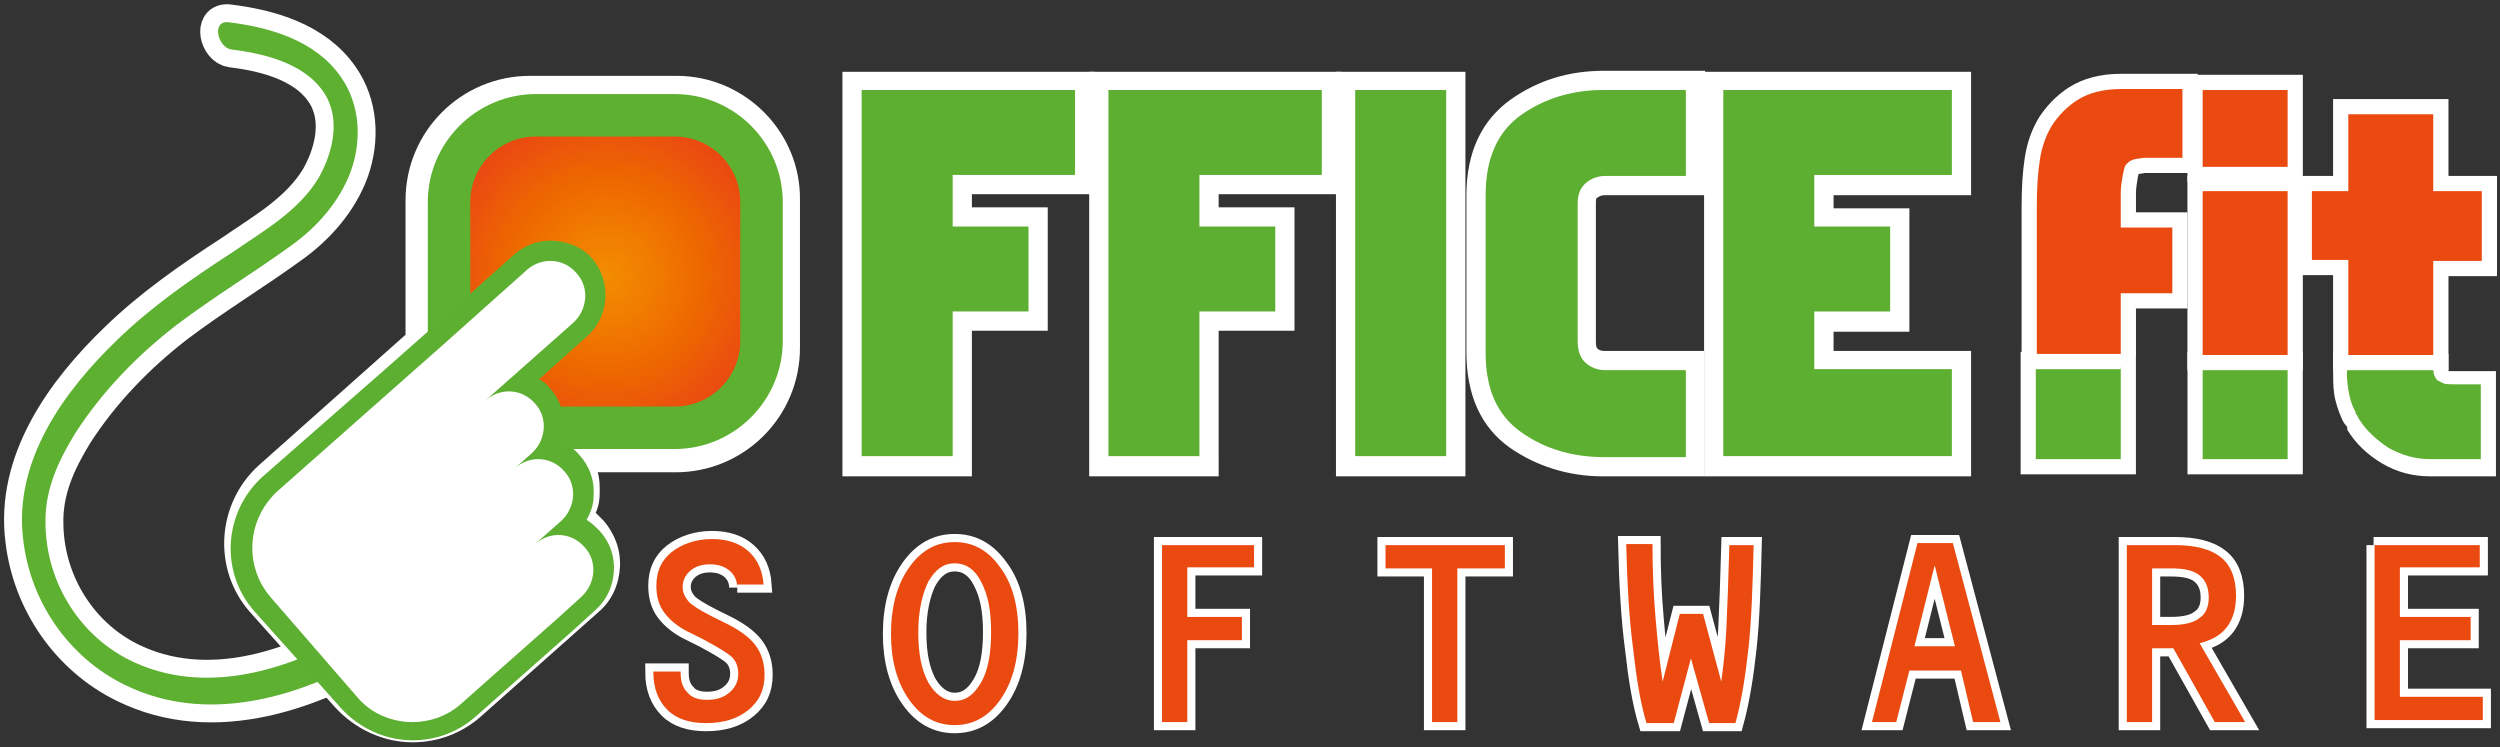 <?xml version="1.0" encoding="utf-8"?>
<!-- Generator: Adobe Illustrator 26.2.0, SVG Export Plug-In . SVG Version: 6.00 Build 0)  -->
<svg version="1.1" id="Ebene_1" xmlns="http://www.w3.org/2000/svg" xmlns:xlink="http://www.w3.org/1999/xlink" x="0px" y="0px"
	 viewBox="0 0 247.2 73.9" style="enable-background:new 0 0 247.2 73.9;" xml:space="preserve">
<rect x="0" y="0" width="247.2" height="73.9" fill="#333333" stroke="none"/>
<style type="text/css">
	.st0{fill:#FFFFFF;}
	.st1{fill:#5CAF30;}
	.st2{fill:none;stroke:#FFFFFF;stroke-width:0.401;}
	.st3{fill:none;stroke:#FFFFFF;stroke-width:1.604;}
	.st4{fill:#EA4A10;}
	.st5{clip-path:url(#SVGID_00000070097887989328755010000002024279241127338655_);fill:#EA4A10;}
	.st6{clip-path:url(#SVGID_00000137824948800618488050000013984779016837564351_);fill:#EA4A10;}
	.st7{clip-path:url(#SVGID_00000041977712922870791680000008630679678014030732_);fill:#EA4B10;}
	.st8{clip-path:url(#SVGID_00000030467391566026986960000015779995541926300034_);fill:#EA4C10;}
	.st9{clip-path:url(#SVGID_00000020377932243313801370000012347395648184573578_);fill:#EB4D10;}
	.st10{clip-path:url(#SVGID_00000181077088188831254060000003278116606881233852_);fill:#EB4E0F;}
	.st11{clip-path:url(#SVGID_00000144306719759139644050000005555494752622545813_);fill:#EB4F0E;}
	.st12{clip-path:url(#SVGID_00000119823145506823882640000007861011284791909265_);fill:#EB500E;}
	.st13{clip-path:url(#SVGID_00000105414753332897035930000000268843354724475064_);fill:#EB510D;}
	.st14{clip-path:url(#SVGID_00000072976133268500226230000007762913333627150267_);fill:#EB520D;}
	.st15{clip-path:url(#SVGID_00000039120944182469760710000012623496765311290030_);fill:#EB530D;}
	.st16{clip-path:url(#SVGID_00000183967312792318545840000012231048015938369935_);fill:#EB540D;}
	.st17{clip-path:url(#SVGID_00000106111889621367147500000002593150191784431036_);fill:#EB550B;}
	.st18{clip-path:url(#SVGID_00000091722209441967029540000009308990142600576661_);fill:#EC560A;}
	.st19{clip-path:url(#SVGID_00000116929990315695634790000001026538815360544430_);fill:#EC570A;}
	.st20{clip-path:url(#SVGID_00000078741569855538926420000007240054953687180439_);fill:#EC580A;}
	.st21{clip-path:url(#SVGID_00000052784910422274747660000002433725750088268456_);fill:#EC5909;}
	.st22{clip-path:url(#SVGID_00000120540364049999357140000001919283588311143357_);fill:#EC5A09;}
	.st23{clip-path:url(#SVGID_00000017486579712067863970000012201468329721656503_);fill:#EC5B07;}
	.st24{clip-path:url(#SVGID_00000030459446009866482170000004204711431824219795_);fill:#EC5C07;}
	.st25{clip-path:url(#SVGID_00000177462561439863279590000011937856263588702628_);fill:#EC5D06;}
	.st26{clip-path:url(#SVGID_00000156576753335138172020000003115415358028353921_);fill:#EC5E06;}
	.st27{clip-path:url(#SVGID_00000073708339875678989650000013723055548007924643_);fill:#EC5F06;}
	.st28{clip-path:url(#SVGID_00000118366059040156693900000009111964679731456384_);fill:#ED6005;}
	.st29{clip-path:url(#SVGID_00000036250639082813502480000013544870586722598273_);fill:#ED6103;}
	.st30{clip-path:url(#SVGID_00000179627509367764585980000009898418098772816272_);fill:#ED6203;}
	.st31{clip-path:url(#SVGID_00000124120295795997944390000001103434884801210516_);fill:#ED6202;}
	.st32{clip-path:url(#SVGID_00000129892821790071014880000015568395957606568841_);fill:#ED6302;}
	.st33{clip-path:url(#SVGID_00000016072961318147882180000007878166129155306681_);fill:#ED6402;}
	.st34{clip-path:url(#SVGID_00000070803150660502996410000016990188641234296712_);fill:#ED6501;}
	.st35{clip-path:url(#SVGID_00000065771738680122941740000004736239261936089738_);fill:#ED6600;}
	.st36{clip-path:url(#SVGID_00000125592389988665723110000002489489636120460963_);fill:#ED6700;}
	.st37{clip-path:url(#SVGID_00000147902782033146651990000009388936064898587325_);fill:#EE6800;}
	.st38{clip-path:url(#SVGID_00000124153442358612577230000007841376744519304338_);fill:#EE6900;}
	.st39{clip-path:url(#SVGID_00000129924816537837238770000005229154231997749638_);fill:#EE6A00;}
	.st40{clip-path:url(#SVGID_00000023262939875754763350000004745879053312263810_);fill:#EE6A00;}
	.st41{clip-path:url(#SVGID_00000120544514496022199330000010746292332395096450_);fill:#EE6B00;}
	.st42{clip-path:url(#SVGID_00000079448201789600395770000009620147538628250269_);fill:#EE6C00;}
	.st43{clip-path:url(#SVGID_00000155137886650655340000000004881953388559704726_);fill:#EE6D00;}
	.st44{clip-path:url(#SVGID_00000088101030487260954540000016897380758207186576_);fill:#EE6E00;}
	.st45{clip-path:url(#SVGID_00000105404541023310507350000003031793687343353480_);fill:#EE6F00;}
	.st46{clip-path:url(#SVGID_00000119089531732870602580000015329680561999948222_);fill:#EF7000;}
	.st47{clip-path:url(#SVGID_00000057112308669497735110000000222847475272223873_);fill:#EF7100;}
	.st48{clip-path:url(#SVGID_00000023984146529128754720000011558715679830297732_);fill:#EF7100;}
	.st49{clip-path:url(#SVGID_00000166642503445005379120000003529913119564063628_);fill:#EF7200;}
	.st50{clip-path:url(#SVGID_00000181052656268089873780000001742438777302155141_);fill:#EF7300;}
	.st51{clip-path:url(#SVGID_00000123406698072963320370000017303343115504831668_);fill:#EF7400;}
	.st52{clip-path:url(#SVGID_00000043437750644124969090000005801537538246971551_);fill:#EF7500;}
	.st53{clip-path:url(#SVGID_00000168823847720374531350000008812056939253694618_);fill:#EF7600;}
	.st54{clip-path:url(#SVGID_00000152972241078759980710000010654126145047861431_);fill:#EF7700;}
	.st55{clip-path:url(#SVGID_00000013183415414719335530000010926148038443461563_);fill:#F07700;}
	.st56{clip-path:url(#SVGID_00000114773702791369392530000012234848936001145490_);fill:#F07800;}
	.st57{clip-path:url(#SVGID_00000157304405960285690710000013103506812423952028_);fill:#F07900;}
	.st58{clip-path:url(#SVGID_00000174601915329067196240000011920275837392052153_);fill:#F07A00;}
	.st59{clip-path:url(#SVGID_00000078016975027161123640000010008805015823794355_);fill:#F07B00;}
	.st60{clip-path:url(#SVGID_00000102527919608527902070000002526854303737834160_);fill:#F07C00;}
	.st61{clip-path:url(#SVGID_00000121998805273451446670000014070727064253604745_);fill:#F07C00;}
	.st62{clip-path:url(#SVGID_00000013170127118212950830000002057567791376384443_);fill:#F07D00;}
	.st63{clip-path:url(#SVGID_00000154398516313242808560000014374068937793202078_);fill:#F07E00;}
	.st64{clip-path:url(#SVGID_00000006690499065017701840000011169766361572810931_);fill:#F17F00;}
	.st65{clip-path:url(#SVGID_00000034088725628207971330000008099002600242100658_);fill:#F18000;}
	.st66{clip-path:url(#SVGID_00000055682099301449236850000017432705060388780460_);fill:#F18000;}
	.st67{clip-path:url(#SVGID_00000083789600689304370690000008043270913139723948_);fill:#F18000;}
	.st68{clip-path:url(#SVGID_00000173839901407301974220000003759614688671247282_);fill:#F18100;}
	.st69{clip-path:url(#SVGID_00000000197499746906853190000017317633597612877997_);fill:#F18200;}
	.st70{clip-path:url(#SVGID_00000021839915416941175060000008854491883099206810_);fill:#F18300;}
	.st71{clip-path:url(#SVGID_00000044868834302775041050000018063991764738277007_);fill:#F18400;}
	.st72{clip-path:url(#SVGID_00000121254789260538170400000012317392601829392815_);fill:#F28400;}
	.st73{clip-path:url(#SVGID_00000096742584791358340810000012690239393022103458_);fill:#F28500;}
	.st74{clip-path:url(#SVGID_00000022548871777345103170000009760243536624821675_);fill:#F28600;}
	.st75{clip-path:url(#SVGID_00000056406888329674891550000008572978622054088096_);fill:#F28700;}
	.st76{clip-path:url(#SVGID_00000065035237644127961090000006517011151436285088_);fill:#F28800;}
	.st77{clip-path:url(#SVGID_00000092451289093149319220000013980932963882607526_);fill:#F28800;}
	.st78{clip-path:url(#SVGID_00000028292380597960077280000008102562352160096661_);fill:#F28900;}
	.st79{clip-path:url(#SVGID_00000084491909456833749040000005338788906794892212_);fill:#F28A00;}
	.st80{clip-path:url(#SVGID_00000013891689128027099160000002951488598220838581_);fill:#F38B00;}
	.st81{clip-path:url(#SVGID_00000104699929595024010010000003203178692245013910_);fill:#F38C00;}
	.st82{clip-path:url(#SVGID_00000103231552583677364760000013892720588573391025_);fill:#F38C00;}
	.st83{fill:#5DB030;}
	.st84{fill:none;stroke:#FFFFFF;stroke-width:3.538;}
	.st85{fill:none;stroke:#FFFFFF;stroke-width:3.008;}
</style>
<g>
	<path class="st0" d="M66.9,7.5H52.4c-6.8,0-12.3,5.5-12.3,12.3v13.3L25.6,46c-4.2,3.8-4.6,10.3-0.9,14.5l8.4,9.4
		c2,2.2,4.8,3.5,7.7,3.5c2.5,0,4.9-0.9,6.8-2.6l11.6-10.3c1.3-1.1,2-2.7,2.1-4.4s-0.5-3.3-1.6-4.6c-0.3-0.3-0.5-0.5-0.8-0.8
		c0.3-0.6,0.4-1.3,0.4-2s0-1.4-0.2-2h7.7c6.8,0,12.3-5.5,12.3-12.3V19.8C79.2,13.1,73.7,7.5,66.9,7.5z"/>
	<g>
		<g>
			<g>
				<polygon class="st1" points="84.3,46.1 84.3,8 107.3,8 107.3,18.3 95.2,18.3 95.2,21.5 102.7,21.5 102.7,31.7 95.2,31.7 
					95.2,46.1 				"/>
				<path class="st0" d="M106.5,8.7v8.8H94.4v4.7h7.5V31h-7.5v14.3H85V8.7H106.5 M108,7.3h-1.5H85h-1.5v1.5v36.6v1.5H85h9.4h1.5
					v-1.5V32.5h6h1.5V31v-8.8v-1.5h-1.5h-6V19h10.6h1.5v-1.5V8.7V7.3L108,7.3z"/>
			</g>
			<g>
				<polygon class="st1" points="108.7,46.1 108.7,8 131.6,8 131.6,18.3 119.6,18.3 119.6,21.5 127,21.5 127,31.7 119.6,31.7 
					119.6,46.1 				"/>
				<path class="st0" d="M130.9,8.7v8.8h-12.1v4.7h7.5V31h-7.5v14.3h-9.4V8.7H130.9 M132.4,7.3h-1.5h-21.5h-1.5v1.5v36.6v1.5h1.5
					h9.4h1.5v-1.5V32.5h6h1.5V31v-8.8v-1.5h-1.5h-6V19h10.6h1.5v-1.5V8.7V7.3L132.4,7.3z"/>
			</g>
			<g>
				<rect x="133" y="8" class="st1" width="10.9" height="38.1"/>
				<path class="st0" d="M143.2,8.7v36.6h-9.4V8.7H143.2 M144.7,7.3h-1.5h-9.4h-1.5v1.5v36.6v1.5h1.5h9.4h1.5v-1.5V8.7V7.3
					L144.7,7.3z"/>
			</g>
			<g>
				<path class="st1" d="M158.6,46.1c-3.2,0-6.2-0.9-8.7-2.6c-2.6-1.8-3.9-4.7-3.9-8.6V19.3c0-3.9,1.3-6.9,4-8.7
					c2.5-1.8,5.5-2.6,8.7-2.6l9.1-0.1v10.4h-9c-0.5,0-0.9,0.2-1.3,0.5c-0.3,0.3-0.5,0.7-0.5,1.3v13.7c0,0.7,0.2,1.1,0.5,1.4
					c0.4,0.3,0.8,0.4,1.3,0.4h9v10.5H158.6z"/>
				<path class="st0" d="M166.9,8.7v8.9h-8.2c-0.6,0-1.2,0.2-1.7,0.6s-0.8,1-0.8,1.9v13.7c0,0.9,0.3,1.6,0.8,2s1.1,0.6,1.7,0.6h8.2
					v9h-8.3c-3.1,0-5.9-0.8-8.3-2.5c-2.4-1.7-3.6-4.3-3.6-8V19.3c0-3.7,1.2-6.4,3.6-8.1c2.4-1.7,5.2-2.5,8.2-2.5L166.9,8.7
					 M168.4,7.2h-1.5h-8.3c-3.4,0-6.4,0.9-9.1,2.8c-2.8,2-4.3,5.1-4.3,9.3v15.5c0,4.2,1.4,7.3,4.2,9.3c2.6,1.8,5.7,2.8,9.1,2.8h8.3
					h1.5v-1.5v-9v-1.5h-1.5h-8.2c-0.3,0-0.6-0.1-0.8-0.3c-0.1-0.1-0.2-0.3-0.2-0.8V20.1c0-0.3,0-0.6,0.2-0.7
					c0.3-0.2,0.5-0.3,0.9-0.3h8.2h1.5v-1.5V8.7L168.4,7.2L168.4,7.2z"/>
			</g>
			<g>
				<polygon class="st1" points="169.4,46.1 169.4,8 193.9,8 193.9,18.3 180.3,18.3 180.3,21.5 187.8,21.5 187.8,31.7 180.3,31.7 
					180.3,35.5 193.9,35.5 193.9,46.1 				"/>
				<path class="st0" d="M193.2,8.7v8.8h-13.6v4.7h7.5V31h-7.5v5.3h13.6v9h-23V8.7H193.2 M194.7,7.3h-1.5h-23h-1.5v1.5v36.6v1.5h1.5
					h23h1.5v-1.5v-9v-1.5h-1.5h-12.1v-2.3h6h1.5v-1.5v-8.8v-1.5h-1.5h-6v-1.7h12.1h1.5v-1.5V8.8V7.3L194.7,7.3z"/>
			</g>
		</g>
		<g>
			<g>
				<polygon class="st2" points="84.3,46.1 84.3,8 107.3,8 107.3,18.3 95.2,18.3 95.2,21.5 102.7,21.5 102.7,31.7 95.2,31.7 
					95.2,46.1 				"/>
				<path class="st2" d="M106.5,8.7v8.8H94.4v4.7h7.5V31h-7.5v14.3H85V8.7H106.5 M108,7.3h-1.5H85h-1.5v1.5v36.6v1.5H85h9.4h1.5
					v-1.5V32.5h6h1.5V31v-8.8v-1.5h-1.5h-6V19h10.6h1.5v-1.5V8.7V7.3L108,7.3z"/>
			</g>
			<g>
				<polygon class="st2" points="108.7,46.1 108.7,8 131.6,8 131.6,18.3 119.6,18.3 119.6,21.5 127,21.5 127,31.7 119.6,31.7 
					119.6,46.1 				"/>
				<path class="st2" d="M130.9,8.7v8.8h-12.1v4.7h7.5V31h-7.5v14.3h-9.4V8.7H130.9 M132.4,7.3h-1.5h-21.5h-1.5v1.5v36.6v1.5h1.5
					h9.4h1.5v-1.5V32.5h6h1.5V31v-8.8v-1.5h-1.5h-6V19h10.6h1.5v-1.5V8.7V7.3L132.4,7.3z"/>
			</g>
			<g>
				<rect x="133" y="8" class="st2" width="10.9" height="38.1"/>
				<path class="st2" d="M143.2,8.7v36.6h-9.4V8.7H143.2 M144.7,7.3h-1.5h-9.4h-1.5v1.5v36.6v1.5h1.5h9.4h1.5v-1.5V8.7V7.3
					L144.7,7.3z"/>
			</g>
			<g>
				<path class="st2" d="M158.6,46.1c-3.2,0-6.2-0.9-8.7-2.6c-2.6-1.8-3.9-4.7-3.9-8.6V19.3c0-3.9,1.3-6.9,4-8.7
					c2.5-1.8,5.5-2.6,8.7-2.6l9.1-0.1v10.4h-9c-0.5,0-0.9,0.2-1.3,0.5c-0.3,0.3-0.5,0.7-0.5,1.3v13.7c0,0.7,0.2,1.1,0.5,1.4
					c0.4,0.3,0.8,0.4,1.3,0.4h9v10.5H158.6z"/>
				<path class="st2" d="M166.9,8.7v8.9h-8.2c-0.6,0-1.2,0.2-1.7,0.6s-0.8,1-0.8,1.9v13.7c0,0.9,0.3,1.6,0.8,2s1.1,0.6,1.7,0.6h8.2
					v9h-8.3c-3.1,0-5.9-0.8-8.3-2.5c-2.4-1.7-3.6-4.3-3.6-8V19.3c0-3.7,1.2-6.4,3.6-8.1c2.4-1.7,5.2-2.5,8.2-2.5L166.9,8.7
					 M168.4,7.2h-1.5h-8.3c-3.4,0-6.4,0.9-9.1,2.8c-2.8,2-4.3,5.1-4.3,9.3v15.5c0,4.2,1.4,7.3,4.2,9.3c2.6,1.8,5.7,2.8,9.1,2.8h8.3
					h1.5v-1.5v-9v-1.5h-1.5h-8.2c-0.3,0-0.6-0.1-0.8-0.3c-0.1-0.1-0.2-0.3-0.2-0.8V20.1c0-0.3,0-0.6,0.2-0.7
					c0.3-0.2,0.5-0.3,0.9-0.3h8.2h1.5v-1.5V8.7L168.4,7.2L168.4,7.2z"/>
			</g>
			<g>
				<polygon class="st2" points="169.4,46.1 169.4,8 193.9,8 193.9,18.3 180.3,18.3 180.3,21.5 187.8,21.5 187.8,31.7 180.3,31.7 
					180.3,35.5 193.9,35.5 193.9,46.1 				"/>
				<path class="st2" d="M193.2,8.7v8.8h-13.6v4.7h7.5V31h-7.5v5.3h13.6v9h-23V8.7H193.2 M194.7,7.3h-1.5h-23h-1.5v1.5v36.6v1.5h1.5
					h23h1.5v-1.5v-9v-1.5h-1.5h-12.1v-2.3h6h1.5v-1.5v-8.8v-1.5h-1.5h-6v-1.7h12.1h1.5v-1.5V8.8V7.3L194.7,7.3z"/>
			</g>
		</g>
	</g>
	<g>
		<g>
			<path class="st3" d="M72.9,58.1c0-0.7-0.3-1.3-0.8-1.7s-1.1-0.6-1.9-0.6s-1.4,0.2-1.9,0.6c-0.5,0.4-0.8,1-0.8,1.6s0.2,1,0.6,1.5
				c0.4,0.4,1.2,0.9,2.4,1.5l1,0.5c1.5,0.7,2.6,1.5,3.2,2.3s0.9,1.8,0.9,2.9c0,1.5-0.5,2.6-1.6,3.5s-2.5,1.3-4.2,1.3
				c-1.6,0-2.9-0.4-3.8-1.3s-1.4-2.1-1.4-3.8h2.7v0.1c0,0.9,0.2,1.5,0.7,2c0.4,0.5,1.1,0.7,1.9,0.7c0.9,0,1.6-0.2,2.2-0.7
				s0.9-1.1,0.9-1.9c0-0.6-0.2-1.2-0.6-1.6s-1.4-1-2.9-1.8l-1.2-0.6c-1.1-0.5-2-1.2-2.6-2s-0.8-1.7-0.8-2.7c0-1.4,0.5-2.5,1.5-3.3
				s2.4-1.3,4-1.3c1.5,0,2.7,0.4,3.6,1.2s1.4,1.9,1.5,3.3h-2.6V58.1z"/>
			<path class="st3" d="M100.7,62.6c0,2.7-0.6,4.9-1.8,6.6c-1.2,1.7-2.7,2.5-4.5,2.5s-3.3-0.8-4.5-2.5s-1.8-3.9-1.8-6.5
				c0-2.7,0.6-4.9,1.8-6.6c1.2-1.7,2.7-2.5,4.5-2.5s3.3,0.8,4.5,2.5C100.1,57.7,100.7,59.9,100.7,62.6z M94.4,69.3
				c1.1,0,1.9-0.6,2.6-1.8c0.7-1.2,1-2.9,1-5s-0.3-3.7-1-5c-0.6-1.2-1.5-1.8-2.6-1.8s-1.9,0.6-2.6,1.8c-0.6,1.2-1,2.9-1,5
				s0.3,3.7,1,5C92.5,68.7,93.4,69.3,94.4,69.3z"/>
			<path class="st3" d="M114.9,53.9h9.1v2.2h-6.6V61h5.4v2.3h-5.4v8.1h-2.5V53.9z"/>
			<path class="st3" d="M141.6,56.2H137v-2.3h11.8v2.3h-4.7v15.2h-2.5V56.2z"/>
			<path class="st3" d="M160.8,53.8h2.6c0,2.6,0.1,5,0.3,7.3s0.4,4.3,0.7,6.3l1.7-6.7h2.3l1.8,6.7c0.2-1.5,0.4-3.2,0.5-5.2
				s0.2-4.8,0.3-8.3h2.4c-0.1,4-0.2,7.3-0.5,10.1s-0.7,5.3-1.3,7.5H169l-1.8-6.4l-1.7,6.4h-2.7c-0.6-2-1-4.5-1.3-7.2
				C161.1,61.3,160.9,57.9,160.8,53.8z"/>
			<path class="st3" d="M189.6,53.7h3.5l4.7,17.7h-2.7l-1.2-5.1h-5.1l-1.3,5.1h-2.4L189.6,53.7z M191.3,55.9l-2,8h4L191.3,55.9z"/>
			<path class="st3" d="M210.3,53.9h4.7c2.1,0,3.6,0.4,4.6,1.2s1.5,2.1,1.5,3.8c0,1.3-0.3,2.3-0.9,3.1c-0.6,0.8-1.5,1.3-2.7,1.6
				l4.5,7.8h-3l-4.1-7.3h-2.1v7.3h-2.5V53.9z M212.8,56.2v5.6h1.9c1.2,0,2.2-0.2,2.8-0.7c0.6-0.4,0.9-1.1,0.9-2c0-1-0.3-1.7-0.9-2.2
				c-0.6-0.5-1.5-0.7-2.9-0.7C214.6,56.2,212.8,56.2,212.8,56.2z"/>
			<path class="st3" d="M234.7,53.9h10.5v2.2h-7.9V61h7v2.3h-7v5.6h8.2v2.3h-10.7V53.9H234.7z"/>
		</g>
		<g>
			<path class="st4" d="M72.9,58.1c0-0.7-0.3-1.3-0.8-1.7s-1.1-0.6-1.9-0.6s-1.4,0.2-1.9,0.6c-0.5,0.4-0.8,1-0.8,1.6s0.2,1,0.6,1.5
				c0.4,0.4,1.2,0.9,2.4,1.5l1,0.5c1.5,0.7,2.6,1.5,3.2,2.3s0.9,1.8,0.9,2.9c0,1.5-0.5,2.6-1.6,3.5s-2.5,1.3-4.2,1.3
				c-1.6,0-2.9-0.4-3.8-1.3s-1.4-2.1-1.4-3.8h2.7v0.1c0,0.9,0.2,1.5,0.7,2c0.4,0.5,1.1,0.7,1.9,0.7c0.9,0,1.6-0.2,2.2-0.7
				s0.9-1.1,0.9-1.9c0-0.6-0.2-1.2-0.6-1.6s-1.4-1-2.9-1.8l-1.2-0.6c-1.1-0.5-2-1.2-2.6-2s-0.8-1.7-0.8-2.7c0-1.4,0.5-2.5,1.5-3.3
				s2.4-1.3,4-1.3c1.5,0,2.7,0.4,3.6,1.2s1.4,1.9,1.5,3.3h-2.6V58.1z"/>
			<path class="st4" d="M100.7,62.6c0,2.7-0.6,4.9-1.8,6.6c-1.2,1.7-2.7,2.5-4.5,2.5s-3.3-0.8-4.5-2.5s-1.8-3.9-1.8-6.5
				c0-2.7,0.6-4.9,1.8-6.6c1.2-1.7,2.7-2.5,4.5-2.5s3.3,0.8,4.5,2.5C100.1,57.7,100.7,59.9,100.7,62.6z M94.4,69.3
				c1.1,0,1.9-0.6,2.6-1.8c0.7-1.2,1-2.9,1-5s-0.3-3.7-1-5c-0.6-1.2-1.5-1.8-2.6-1.8s-1.9,0.6-2.6,1.8c-0.6,1.2-1,2.9-1,5
				s0.3,3.7,1,5C92.5,68.7,93.4,69.3,94.4,69.3z"/>
			<path class="st4" d="M114.9,53.9h9.1v2.2h-6.6V61h5.4v2.3h-5.4v8.1h-2.5V53.9z"/>
			<path class="st4" d="M141.6,56.2H137v-2.3h11.8v2.3h-4.7v15.2h-2.5V56.2z"/>
			<path class="st4" d="M160.8,53.8h2.6c0,2.6,0.1,5,0.3,7.3s0.4,4.3,0.7,6.3l1.7-6.7h2.3l1.8,6.7c0.2-1.5,0.4-3.2,0.5-5.2
				s0.2-4.8,0.3-8.3h2.4c-0.1,4-0.2,7.3-0.5,10.1s-0.7,5.3-1.3,7.5H169l-1.8-6.4l-1.7,6.4h-2.7c-0.6-2-1-4.5-1.3-7.2
				C161.1,61.3,160.9,57.9,160.8,53.8z"/>
			<path class="st4" d="M189.6,53.7h3.5l4.7,17.7h-2.7l-1.2-5.1h-5.1l-1.3,5.1h-2.4L189.6,53.7z M191.3,55.9l-2,8h4L191.3,55.9z"/>
			<path class="st4" d="M210.3,53.9h4.7c2.1,0,3.6,0.4,4.6,1.2s1.5,2.1,1.5,3.8c0,1.3-0.3,2.3-0.9,3.1c-0.6,0.8-1.5,1.3-2.7,1.6
				l4.5,7.8h-3l-4.1-7.3h-2.1v7.3h-2.5V53.9z M212.8,56.2v5.6h1.9c1.2,0,2.2-0.2,2.8-0.7c0.6-0.4,0.9-1.1,0.9-2c0-1-0.3-1.7-0.9-2.2
				c-0.6-0.5-1.5-0.7-2.9-0.7C214.6,56.2,212.8,56.2,212.8,56.2z"/>
			<path class="st4" d="M234.7,53.9h10.5v2.2h-7.9V61h7v2.3h-7v5.6h8.2v2.3h-10.7V53.9H234.7z"/>
		</g>
	</g>
	<g>
		<g>
			<defs>
				<path id="SVGID_1_" d="M76,34.5c0,5-4,9-9,9H52.7c-5,0-9-4-9-9V20.2c0-5,4-9,9-9H67c5,0,9,4,9,9C76,20.2,76,34.5,76,34.5z"/>
			</defs>
			<clipPath id="SVGID_00000139975215983839039240000016554010285614704317_">
				<use xlink:href="#SVGID_1_"  style="overflow:visible;"/>
			</clipPath>
			
				<rect x="43.7" y="11.2" style="clip-path:url(#SVGID_00000139975215983839039240000016554010285614704317_);fill:#EA4A10;" width="32.3" height="32.3"/>
		</g>
		<g>
			<defs>
				<path id="SVGID_00000078753754636350817500000016123044162687212466_" d="M76,34.5c0,5-4,9-9,9H52.7c-5,0-9-4-9-9V20.2
					c0-5,4-9,9-9H67c5,0,9,4,9,9C76,20.2,76,34.5,76,34.5z"/>
			</defs>
			<clipPath id="SVGID_00000057132888702530285450000008521659837430972856_">
				<use xlink:href="#SVGID_00000078753754636350817500000016123044162687212466_"  style="overflow:visible;"/>
			</clipPath>
			
				<circle style="clip-path:url(#SVGID_00000057132888702530285450000008521659837430972856_);fill:#EA4A10;" cx="59.9" cy="27.3" r="16.1"/>
		</g>
		<g>
			<defs>
				<path id="SVGID_00000126302592028687452760000008520155622438892929_" d="M76,34.5c0,5-4,9-9,9H52.7c-5,0-9-4-9-9V20.2
					c0-5,4-9,9-9H67c5,0,9,4,9,9C76,20.2,76,34.5,76,34.5z"/>
			</defs>
			<clipPath id="SVGID_00000008139323380649861570000009364617715728426674_">
				<use xlink:href="#SVGID_00000126302592028687452760000008520155622438892929_"  style="overflow:visible;"/>
			</clipPath>
			
				<circle style="clip-path:url(#SVGID_00000008139323380649861570000009364617715728426674_);fill:#EA4B10;" cx="59.9" cy="27.3" r="15.9"/>
		</g>
		<g>
			<defs>
				<path id="SVGID_00000176734338457448396810000002710271548055308710_" d="M76,34.5c0,5-4,9-9,9H52.7c-5,0-9-4-9-9V20.2
					c0-5,4-9,9-9H67c5,0,9,4,9,9C76,20.2,76,34.5,76,34.5z"/>
			</defs>
			<clipPath id="SVGID_00000106837459882348256980000016510398811282432184_">
				<use xlink:href="#SVGID_00000176734338457448396810000002710271548055308710_"  style="overflow:visible;"/>
			</clipPath>
			
				<circle style="clip-path:url(#SVGID_00000106837459882348256980000016510398811282432184_);fill:#EA4C10;" cx="59.9" cy="27.3" r="15.7"/>
		</g>
		<g>
			<defs>
				<path id="SVGID_00000117662956753223642100000001807253462260631722_" d="M76,34.5c0,5-4,9-9,9H52.7c-5,0-9-4-9-9V20.2
					c0-5,4-9,9-9H67c5,0,9,4,9,9C76,20.2,76,34.5,76,34.5z"/>
			</defs>
			<clipPath id="SVGID_00000099647662667108847260000003360795635146451898_">
				<use xlink:href="#SVGID_00000117662956753223642100000001807253462260631722_"  style="overflow:visible;"/>
			</clipPath>
			
				<circle style="clip-path:url(#SVGID_00000099647662667108847260000003360795635146451898_);fill:#EB4D10;" cx="59.9" cy="27.3" r="15.5"/>
		</g>
		<g>
			<defs>
				<path id="SVGID_00000071559707042423178620000008294677351465238444_" d="M76,34.5c0,5-4,9-9,9H52.7c-5,0-9-4-9-9V20.2
					c0-5,4-9,9-9H67c5,0,9,4,9,9C76,20.2,76,34.5,76,34.5z"/>
			</defs>
			<clipPath id="SVGID_00000063632557588968413900000012280708106673901965_">
				<use xlink:href="#SVGID_00000071559707042423178620000008294677351465238444_"  style="overflow:visible;"/>
			</clipPath>
			
				<circle style="clip-path:url(#SVGID_00000063632557588968413900000012280708106673901965_);fill:#EB4E0F;" cx="59.9" cy="27.3" r="15.3"/>
		</g>
		<g>
			<defs>
				<path id="SVGID_00000076605808483659909020000018294577727572440494_" d="M76,34.5c0,5-4,9-9,9H52.7c-5,0-9-4-9-9V20.2
					c0-5,4-9,9-9H67c5,0,9,4,9,9C76,20.2,76,34.5,76,34.5z"/>
			</defs>
			<clipPath id="SVGID_00000017507373739596733430000004868097300780276369_">
				<use xlink:href="#SVGID_00000076605808483659909020000018294577727572440494_"  style="overflow:visible;"/>
			</clipPath>
			
				<circle style="clip-path:url(#SVGID_00000017507373739596733430000004868097300780276369_);fill:#EB4F0E;" cx="59.9" cy="27.3" r="15.1"/>
		</g>
		<g>
			<defs>
				<path id="SVGID_00000082328378858428641290000014532121179569815431_" d="M76,34.5c0,5-4,9-9,9H52.7c-5,0-9-4-9-9V20.2
					c0-5,4-9,9-9H67c5,0,9,4,9,9C76,20.2,76,34.5,76,34.5z"/>
			</defs>
			<clipPath id="SVGID_00000029766366060940608750000017295515718164370103_">
				<use xlink:href="#SVGID_00000082328378858428641290000014532121179569815431_"  style="overflow:visible;"/>
			</clipPath>
			
				<circle style="clip-path:url(#SVGID_00000029766366060940608750000017295515718164370103_);fill:#EB500E;" cx="59.9" cy="27.3" r="14.9"/>
		</g>
		<g>
			<defs>
				<path id="SVGID_00000068638379581412038360000001990127752765995670_" d="M76,34.5c0,5-4,9-9,9H52.7c-5,0-9-4-9-9V20.2
					c0-5,4-9,9-9H67c5,0,9,4,9,9C76,20.2,76,34.5,76,34.5z"/>
			</defs>
			<clipPath id="SVGID_00000069389806107878701990000015397966183049391519_">
				<use xlink:href="#SVGID_00000068638379581412038360000001990127752765995670_"  style="overflow:visible;"/>
			</clipPath>
			
				<circle style="clip-path:url(#SVGID_00000069389806107878701990000015397966183049391519_);fill:#EB510D;" cx="59.9" cy="27.3" r="14.7"/>
		</g>
		<g>
			<defs>
				<path id="SVGID_00000153666285277675698170000007065570559185675450_" d="M76,34.5c0,5-4,9-9,9H52.7c-5,0-9-4-9-9V20.2
					c0-5,4-9,9-9H67c5,0,9,4,9,9C76,20.2,76,34.5,76,34.5z"/>
			</defs>
			<clipPath id="SVGID_00000132768807629338689370000012835434344139519932_">
				<use xlink:href="#SVGID_00000153666285277675698170000007065570559185675450_"  style="overflow:visible;"/>
			</clipPath>
			
				<circle style="clip-path:url(#SVGID_00000132768807629338689370000012835434344139519932_);fill:#EB520D;" cx="59.9" cy="27.3" r="14.5"/>
		</g>
		<g>
			<defs>
				<path id="SVGID_00000028324799224356950220000013373392250589038492_" d="M76,34.5c0,5-4,9-9,9H52.7c-5,0-9-4-9-9V20.2
					c0-5,4-9,9-9H67c5,0,9,4,9,9C76,20.2,76,34.5,76,34.5z"/>
			</defs>
			<clipPath id="SVGID_00000074419112046663100040000013582700266820296582_">
				<use xlink:href="#SVGID_00000028324799224356950220000013373392250589038492_"  style="overflow:visible;"/>
			</clipPath>
			
				<circle style="clip-path:url(#SVGID_00000074419112046663100040000013582700266820296582_);fill:#EB530D;" cx="59.9" cy="27.3" r="14.3"/>
		</g>
		<g>
			<defs>
				<path id="SVGID_00000176739398530591107370000017037659405261369484_" d="M76,34.5c0,5-4,9-9,9H52.7c-5,0-9-4-9-9V20.2
					c0-5,4-9,9-9H67c5,0,9,4,9,9C76,20.2,76,34.5,76,34.5z"/>
			</defs>
			<clipPath id="SVGID_00000159443260758547385590000011384394655874348172_">
				<use xlink:href="#SVGID_00000176739398530591107370000017037659405261369484_"  style="overflow:visible;"/>
			</clipPath>
			
				<circle style="clip-path:url(#SVGID_00000159443260758547385590000011384394655874348172_);fill:#EB540D;" cx="59.9" cy="27.3" r="14"/>
		</g>
		<g>
			<defs>
				<path id="SVGID_00000164505900476018622180000006169462181639006654_" d="M76,34.5c0,5-4,9-9,9H52.7c-5,0-9-4-9-9V20.2
					c0-5,4-9,9-9H67c5,0,9,4,9,9C76,20.2,76,34.5,76,34.5z"/>
			</defs>
			<clipPath id="SVGID_00000073703390896721477780000005479282012198098847_">
				<use xlink:href="#SVGID_00000164505900476018622180000006169462181639006654_"  style="overflow:visible;"/>
			</clipPath>
			
				<circle style="clip-path:url(#SVGID_00000073703390896721477780000005479282012198098847_);fill:#EB550B;" cx="59.9" cy="27.3" r="13.8"/>
		</g>
		<g>
			<defs>
				<path id="SVGID_00000139972703989831575040000013207981961898209410_" d="M76,34.5c0,5-4,9-9,9H52.7c-5,0-9-4-9-9V20.2
					c0-5,4-9,9-9H67c5,0,9,4,9,9C76,20.2,76,34.5,76,34.5z"/>
			</defs>
			<clipPath id="SVGID_00000182524076436227521950000001640897775665674370_">
				<use xlink:href="#SVGID_00000139972703989831575040000013207981961898209410_"  style="overflow:visible;"/>
			</clipPath>
			
				<circle style="clip-path:url(#SVGID_00000182524076436227521950000001640897775665674370_);fill:#EC560A;" cx="59.9" cy="27.3" r="13.6"/>
		</g>
		<g>
			<defs>
				<path id="SVGID_00000020391988072255315500000009544418015356947599_" d="M76,34.5c0,5-4,9-9,9H52.7c-5,0-9-4-9-9V20.2
					c0-5,4-9,9-9H67c5,0,9,4,9,9C76,20.2,76,34.5,76,34.5z"/>
			</defs>
			<clipPath id="SVGID_00000055687802437192489340000010394645363469133191_">
				<use xlink:href="#SVGID_00000020391988072255315500000009544418015356947599_"  style="overflow:visible;"/>
			</clipPath>
			
				<circle style="clip-path:url(#SVGID_00000055687802437192489340000010394645363469133191_);fill:#EC570A;" cx="59.9" cy="27.3" r="13.4"/>
		</g>
		<g>
			<defs>
				<path id="SVGID_00000001654045029404935320000005912071822472957866_" d="M76,34.5c0,5-4,9-9,9H52.7c-5,0-9-4-9-9V20.2
					c0-5,4-9,9-9H67c5,0,9,4,9,9C76,20.2,76,34.5,76,34.5z"/>
			</defs>
			<clipPath id="SVGID_00000136382541411895440990000008146113310802582445_">
				<use xlink:href="#SVGID_00000001654045029404935320000005912071822472957866_"  style="overflow:visible;"/>
			</clipPath>
			
				<circle style="clip-path:url(#SVGID_00000136382541411895440990000008146113310802582445_);fill:#EC580A;" cx="59.9" cy="27.3" r="13.2"/>
		</g>
		<g>
			<defs>
				<path id="SVGID_00000127733751556696148180000003198443687929979037_" d="M76,34.5c0,5-4,9-9,9H52.7c-5,0-9-4-9-9V20.2
					c0-5,4-9,9-9H67c5,0,9,4,9,9C76,20.2,76,34.5,76,34.5z"/>
			</defs>
			<clipPath id="SVGID_00000120561227108322515340000009909448449027740043_">
				<use xlink:href="#SVGID_00000127733751556696148180000003198443687929979037_"  style="overflow:visible;"/>
			</clipPath>
			
				<circle style="clip-path:url(#SVGID_00000120561227108322515340000009909448449027740043_);fill:#EC5909;" cx="59.9" cy="27.3" r="13"/>
		</g>
		<g>
			<defs>
				<path id="SVGID_00000071552042046779373180000005762391660302256051_" d="M76,34.5c0,5-4,9-9,9H52.7c-5,0-9-4-9-9V20.2
					c0-5,4-9,9-9H67c5,0,9,4,9,9C76,20.2,76,34.5,76,34.5z"/>
			</defs>
			<clipPath id="SVGID_00000024713983045566018540000009603650982964982161_">
				<use xlink:href="#SVGID_00000071552042046779373180000005762391660302256051_"  style="overflow:visible;"/>
			</clipPath>
			
				<circle style="clip-path:url(#SVGID_00000024713983045566018540000009603650982964982161_);fill:#EC5A09;" cx="59.9" cy="27.3" r="12.8"/>
		</g>
		<g>
			<defs>
				<path id="SVGID_00000111893180041410960250000008872291942562352029_" d="M76,34.5c0,5-4,9-9,9H52.7c-5,0-9-4-9-9V20.2
					c0-5,4-9,9-9H67c5,0,9,4,9,9C76,20.2,76,34.5,76,34.5z"/>
			</defs>
			<clipPath id="SVGID_00000177468868462515364230000011735905308269442231_">
				<use xlink:href="#SVGID_00000111893180041410960250000008872291942562352029_"  style="overflow:visible;"/>
			</clipPath>
			
				<circle style="clip-path:url(#SVGID_00000177468868462515364230000011735905308269442231_);fill:#EC5B07;" cx="59.9" cy="27.3" r="12.6"/>
		</g>
		<g>
			<defs>
				<path id="SVGID_00000018924988908083289210000014642669515074541742_" d="M76,34.5c0,5-4,9-9,9H52.7c-5,0-9-4-9-9V20.2
					c0-5,4-9,9-9H67c5,0,9,4,9,9C76,20.2,76,34.5,76,34.5z"/>
			</defs>
			<clipPath id="SVGID_00000005257694708208015930000010091163913097488811_">
				<use xlink:href="#SVGID_00000018924988908083289210000014642669515074541742_"  style="overflow:visible;"/>
			</clipPath>
			
				<circle style="clip-path:url(#SVGID_00000005257694708208015930000010091163913097488811_);fill:#EC5C07;" cx="59.9" cy="27.3" r="12.4"/>
		</g>
		<g>
			<defs>
				<path id="SVGID_00000094600861513212896930000014883216665762854024_" d="M76,34.5c0,5-4,9-9,9H52.7c-5,0-9-4-9-9V20.2
					c0-5,4-9,9-9H67c5,0,9,4,9,9C76,20.2,76,34.5,76,34.5z"/>
			</defs>
			<clipPath id="SVGID_00000069381130832368491500000003464947810836845970_">
				<use xlink:href="#SVGID_00000094600861513212896930000014883216665762854024_"  style="overflow:visible;"/>
			</clipPath>
			
				<circle style="clip-path:url(#SVGID_00000069381130832368491500000003464947810836845970_);fill:#EC5D06;" cx="59.9" cy="27.3" r="12.2"/>
		</g>
		<g>
			<defs>
				<path id="SVGID_00000154388621001076473500000000214496881628057733_" d="M76,34.5c0,5-4,9-9,9H52.7c-5,0-9-4-9-9V20.2
					c0-5,4-9,9-9H67c5,0,9,4,9,9C76,20.2,76,34.5,76,34.5z"/>
			</defs>
			<clipPath id="SVGID_00000115475564418893902680000009656172037456887171_">
				<use xlink:href="#SVGID_00000154388621001076473500000000214496881628057733_"  style="overflow:visible;"/>
			</clipPath>
			
				<circle style="clip-path:url(#SVGID_00000115475564418893902680000009656172037456887171_);fill:#EC5E06;" cx="59.9" cy="27.3" r="11.9"/>
		</g>
		<g>
			<defs>
				<path id="SVGID_00000076576239537621548320000014293076743830419620_" d="M76,34.5c0,5-4,9-9,9H52.7c-5,0-9-4-9-9V20.2
					c0-5,4-9,9-9H67c5,0,9,4,9,9C76,20.2,76,34.5,76,34.5z"/>
			</defs>
			<clipPath id="SVGID_00000022522198661708973350000009695123109265944499_">
				<use xlink:href="#SVGID_00000076576239537621548320000014293076743830419620_"  style="overflow:visible;"/>
			</clipPath>
			
				<circle style="clip-path:url(#SVGID_00000022522198661708973350000009695123109265944499_);fill:#EC5F06;" cx="59.9" cy="27.3" r="11.7"/>
		</g>
		<g>
			<defs>
				<path id="SVGID_00000021835289313945412760000011944220617735443334_" d="M76,34.5c0,5-4,9-9,9H52.7c-5,0-9-4-9-9V20.2
					c0-5,4-9,9-9H67c5,0,9,4,9,9C76,20.2,76,34.5,76,34.5z"/>
			</defs>
			<clipPath id="SVGID_00000112593790161075426630000015296027525896215703_">
				<use xlink:href="#SVGID_00000021835289313945412760000011944220617735443334_"  style="overflow:visible;"/>
			</clipPath>
			
				<circle style="clip-path:url(#SVGID_00000112593790161075426630000015296027525896215703_);fill:#ED6005;" cx="59.9" cy="27.3" r="11.5"/>
		</g>
		<g>
			<defs>
				<path id="SVGID_00000005978310269120781180000000246264820235742377_" d="M76,34.5c0,5-4,9-9,9H52.7c-5,0-9-4-9-9V20.2
					c0-5,4-9,9-9H67c5,0,9,4,9,9C76,20.2,76,34.5,76,34.5z"/>
			</defs>
			<clipPath id="SVGID_00000098214441817694079350000017013918690247096980_">
				<use xlink:href="#SVGID_00000005978310269120781180000000246264820235742377_"  style="overflow:visible;"/>
			</clipPath>
			
				<circle style="clip-path:url(#SVGID_00000098214441817694079350000017013918690247096980_);fill:#ED6103;" cx="59.9" cy="27.3" r="11.3"/>
		</g>
		<g>
			<defs>
				<path id="SVGID_00000109747296140970118880000002843227440122103188_" d="M76,34.5c0,5-4,9-9,9H52.7c-5,0-9-4-9-9V20.2
					c0-5,4-9,9-9H67c5,0,9,4,9,9C76,20.2,76,34.5,76,34.5z"/>
			</defs>
			<clipPath id="SVGID_00000044857078075358151130000005456254616032954251_">
				<use xlink:href="#SVGID_00000109747296140970118880000002843227440122103188_"  style="overflow:visible;"/>
			</clipPath>
			
				<circle style="clip-path:url(#SVGID_00000044857078075358151130000005456254616032954251_);fill:#ED6203;" cx="59.9" cy="27.3" r="11.1"/>
		</g>
		<g>
			<defs>
				<path id="SVGID_00000151524110547813976550000006864921746535249063_" d="M76,34.5c0,5-4,9-9,9H52.7c-5,0-9-4-9-9V20.2
					c0-5,4-9,9-9H67c5,0,9,4,9,9C76,20.2,76,34.5,76,34.5z"/>
			</defs>
			<clipPath id="SVGID_00000183941505970664168110000003656061204081948089_">
				<use xlink:href="#SVGID_00000151524110547813976550000006864921746535249063_"  style="overflow:visible;"/>
			</clipPath>
			
				<circle style="clip-path:url(#SVGID_00000183941505970664168110000003656061204081948089_);fill:#ED6202;" cx="59.9" cy="27.3" r="10.9"/>
		</g>
		<g>
			<defs>
				<path id="SVGID_00000073710855770337383340000001272715897013758637_" d="M76,34.5c0,5-4,9-9,9H52.7c-5,0-9-4-9-9V20.2
					c0-5,4-9,9-9H67c5,0,9,4,9,9C76,20.2,76,34.5,76,34.5z"/>
			</defs>
			<clipPath id="SVGID_00000064339945511707354430000013066618568304258443_">
				<use xlink:href="#SVGID_00000073710855770337383340000001272715897013758637_"  style="overflow:visible;"/>
			</clipPath>
			
				<circle style="clip-path:url(#SVGID_00000064339945511707354430000013066618568304258443_);fill:#ED6302;" cx="59.9" cy="27.3" r="10.7"/>
		</g>
		<g>
			<defs>
				<path id="SVGID_00000076589231760144344110000004625007179124803763_" d="M76,34.5c0,5-4,9-9,9H52.7c-5,0-9-4-9-9V20.2
					c0-5,4-9,9-9H67c5,0,9,4,9,9C76,20.2,76,34.5,76,34.5z"/>
			</defs>
			<clipPath id="SVGID_00000029740511576207638320000001876383725931402918_">
				<use xlink:href="#SVGID_00000076589231760144344110000004625007179124803763_"  style="overflow:visible;"/>
			</clipPath>
			
				<circle style="clip-path:url(#SVGID_00000029740511576207638320000001876383725931402918_);fill:#ED6402;" cx="59.9" cy="27.3" r="10.5"/>
		</g>
		<g>
			<defs>
				<path id="SVGID_00000071560530829835926670000002626178248216656021_" d="M76,34.5c0,5-4,9-9,9H52.7c-5,0-9-4-9-9V20.2
					c0-5,4-9,9-9H67c5,0,9,4,9,9C76,20.2,76,34.5,76,34.5z"/>
			</defs>
			<clipPath id="SVGID_00000001646278633813549990000018352807425508090792_">
				<use xlink:href="#SVGID_00000071560530829835926670000002626178248216656021_"  style="overflow:visible;"/>
			</clipPath>
			
				<circle style="clip-path:url(#SVGID_00000001646278633813549990000018352807425508090792_);fill:#ED6501;" cx="59.9" cy="27.3" r="10.3"/>
		</g>
		<g>
			<defs>
				<path id="SVGID_00000034061029334582313790000011682696697036673920_" d="M76,34.5c0,5-4,9-9,9H52.7c-5,0-9-4-9-9V20.2
					c0-5,4-9,9-9H67c5,0,9,4,9,9C76,20.2,76,34.5,76,34.5z"/>
			</defs>
			<clipPath id="SVGID_00000088119948946120604280000013778996774033275822_">
				<use xlink:href="#SVGID_00000034061029334582313790000011682696697036673920_"  style="overflow:visible;"/>
			</clipPath>
			
				<circle style="clip-path:url(#SVGID_00000088119948946120604280000013778996774033275822_);fill:#ED6600;" cx="59.9" cy="27.3" r="10.1"/>
		</g>
		<g>
			<defs>
				<path id="SVGID_00000115498606207292893250000012236665698689798823_" d="M76,34.5c0,5-4,9-9,9H52.7c-5,0-9-4-9-9V20.2
					c0-5,4-9,9-9H67c5,0,9,4,9,9C76,20.2,76,34.5,76,34.5z"/>
			</defs>
			<clipPath id="SVGID_00000177457126262110239780000016084859239147349138_">
				<use xlink:href="#SVGID_00000115498606207292893250000012236665698689798823_"  style="overflow:visible;"/>
			</clipPath>
			
				<circle style="clip-path:url(#SVGID_00000177457126262110239780000016084859239147349138_);fill:#ED6700;" cx="59.9" cy="27.3" r="9.9"/>
		</g>
		<g>
			<defs>
				<path id="SVGID_00000098934974186545470280000003483252318364874159_" d="M76,34.5c0,5-4,9-9,9H52.7c-5,0-9-4-9-9V20.2
					c0-5,4-9,9-9H67c5,0,9,4,9,9C76,20.2,76,34.5,76,34.5z"/>
			</defs>
			<clipPath id="SVGID_00000002362795450302476790000014270174458666557588_">
				<use xlink:href="#SVGID_00000098934974186545470280000003483252318364874159_"  style="overflow:visible;"/>
			</clipPath>
			
				<circle style="clip-path:url(#SVGID_00000002362795450302476790000014270174458666557588_);fill:#EE6800;" cx="59.9" cy="27.3" r="9.6"/>
		</g>
		<g>
			<defs>
				<path id="SVGID_00000147918318045853197010000018299476168080248453_" d="M76,34.5c0,5-4,9-9,9H52.7c-5,0-9-4-9-9V20.2
					c0-5,4-9,9-9H67c5,0,9,4,9,9C76,20.2,76,34.5,76,34.5z"/>
			</defs>
			<clipPath id="SVGID_00000129195611351206644940000006011823561972328627_">
				<use xlink:href="#SVGID_00000147918318045853197010000018299476168080248453_"  style="overflow:visible;"/>
			</clipPath>
			
				<circle style="clip-path:url(#SVGID_00000129195611351206644940000006011823561972328627_);fill:#EE6900;" cx="59.9" cy="27.3" r="9.4"/>
		</g>
		<g>
			<defs>
				<path id="SVGID_00000014627864881445936490000003678802618145762946_" d="M76,34.5c0,5-4,9-9,9H52.7c-5,0-9-4-9-9V20.2
					c0-5,4-9,9-9H67c5,0,9,4,9,9C76,20.2,76,34.5,76,34.5z"/>
			</defs>
			<clipPath id="SVGID_00000025420112028219408810000016669289539785072262_">
				<use xlink:href="#SVGID_00000014627864881445936490000003678802618145762946_"  style="overflow:visible;"/>
			</clipPath>
			
				<circle style="clip-path:url(#SVGID_00000025420112028219408810000016669289539785072262_);fill:#EE6A00;" cx="59.9" cy="27.3" r="9.2"/>
		</g>
		<g>
			<defs>
				<path id="SVGID_00000152233408616204501580000009242990365109761189_" d="M76,34.5c0,5-4,9-9,9H52.7c-5,0-9-4-9-9V20.2
					c0-5,4-9,9-9H67c5,0,9,4,9,9C76,20.2,76,34.5,76,34.5z"/>
			</defs>
			<clipPath id="SVGID_00000018236110630339838990000014639351384272549251_">
				<use xlink:href="#SVGID_00000152233408616204501580000009242990365109761189_"  style="overflow:visible;"/>
			</clipPath>
			
				<circle style="clip-path:url(#SVGID_00000018236110630339838990000014639351384272549251_);fill:#EE6A00;" cx="59.9" cy="27.3" r="9"/>
		</g>
		<g>
			<defs>
				<path id="SVGID_00000159443313249472232830000001571798563718998427_" d="M76,34.5c0,5-4,9-9,9H52.7c-5,0-9-4-9-9V20.2
					c0-5,4-9,9-9H67c5,0,9,4,9,9C76,20.2,76,34.5,76,34.5z"/>
			</defs>
			<clipPath id="SVGID_00000120524313443104317750000007286761052220770999_">
				<use xlink:href="#SVGID_00000159443313249472232830000001571798563718998427_"  style="overflow:visible;"/>
			</clipPath>
			
				<circle style="clip-path:url(#SVGID_00000120524313443104317750000007286761052220770999_);fill:#EE6B00;" cx="59.9" cy="27.3" r="8.8"/>
		</g>
		<g>
			<defs>
				<path id="SVGID_00000091718106999901241120000001303263240086012323_" d="M76,34.5c0,5-4,9-9,9H52.7c-5,0-9-4-9-9V20.2
					c0-5,4-9,9-9H67c5,0,9,4,9,9C76,20.2,76,34.5,76,34.5z"/>
			</defs>
			<clipPath id="SVGID_00000176727494983546862700000015099606602451035797_">
				<use xlink:href="#SVGID_00000091718106999901241120000001303263240086012323_"  style="overflow:visible;"/>
			</clipPath>
			
				<circle style="clip-path:url(#SVGID_00000176727494983546862700000015099606602451035797_);fill:#EE6C00;" cx="59.9" cy="27.3" r="8.6"/>
		</g>
		<g>
			<defs>
				<path id="SVGID_00000088839465493469272900000007511034349501691777_" d="M76,34.5c0,5-4,9-9,9H52.7c-5,0-9-4-9-9V20.2
					c0-5,4-9,9-9H67c5,0,9,4,9,9C76,20.2,76,34.5,76,34.5z"/>
			</defs>
			<clipPath id="SVGID_00000131347542735303876850000016367440685208007869_">
				<use xlink:href="#SVGID_00000088839465493469272900000007511034349501691777_"  style="overflow:visible;"/>
			</clipPath>
			
				<circle style="clip-path:url(#SVGID_00000131347542735303876850000016367440685208007869_);fill:#EE6D00;" cx="59.9" cy="27.3" r="8.4"/>
		</g>
		<g>
			<defs>
				<path id="SVGID_00000134952200464609005180000009046371213846463135_" d="M76,34.5c0,5-4,9-9,9H52.7c-5,0-9-4-9-9V20.2
					c0-5,4-9,9-9H67c5,0,9,4,9,9C76,20.2,76,34.5,76,34.5z"/>
			</defs>
			<clipPath id="SVGID_00000139993959804480484100000017428187204007660928_">
				<use xlink:href="#SVGID_00000134952200464609005180000009046371213846463135_"  style="overflow:visible;"/>
			</clipPath>
			
				<circle style="clip-path:url(#SVGID_00000139993959804480484100000017428187204007660928_);fill:#EE6E00;" cx="59.9" cy="27.3" r="8.2"/>
		</g>
		<g>
			<defs>
				<path id="SVGID_00000138543162593791573130000011512503216853300638_" d="M76,34.5c0,5-4,9-9,9H52.7c-5,0-9-4-9-9V20.2
					c0-5,4-9,9-9H67c5,0,9,4,9,9C76,20.2,76,34.5,76,34.5z"/>
			</defs>
			<clipPath id="SVGID_00000139278283965685866900000009973109014581363083_">
				<use xlink:href="#SVGID_00000138543162593791573130000011512503216853300638_"  style="overflow:visible;"/>
			</clipPath>
			
				<circle style="clip-path:url(#SVGID_00000139278283965685866900000009973109014581363083_);fill:#EE6F00;" cx="59.9" cy="27.3" r="8"/>
		</g>
		<g>
			<defs>
				<path id="SVGID_00000058560989797736941170000017521941168521104027_" d="M76,34.5c0,5-4,9-9,9H52.7c-5,0-9-4-9-9V20.2
					c0-5,4-9,9-9H67c5,0,9,4,9,9C76,20.2,76,34.5,76,34.5z"/>
			</defs>
			<clipPath id="SVGID_00000166652846614803574610000011312559719563658124_">
				<use xlink:href="#SVGID_00000058560989797736941170000017521941168521104027_"  style="overflow:visible;"/>
			</clipPath>
			
				<circle style="clip-path:url(#SVGID_00000166652846614803574610000011312559719563658124_);fill:#EF7000;" cx="59.9" cy="27.3" r="7.8"/>
		</g>
		<g>
			<defs>
				<path id="SVGID_00000137814413462435947000000003106001080775291810_" d="M76,34.5c0,5-4,9-9,9H52.7c-5,0-9-4-9-9V20.2
					c0-5,4-9,9-9H67c5,0,9,4,9,9C76,20.2,76,34.5,76,34.5z"/>
			</defs>
			<clipPath id="SVGID_00000065788181286956378720000006473068964096217021_">
				<use xlink:href="#SVGID_00000137814413462435947000000003106001080775291810_"  style="overflow:visible;"/>
			</clipPath>
			
				<circle style="clip-path:url(#SVGID_00000065788181286956378720000006473068964096217021_);fill:#EF7100;" cx="59.9" cy="27.3" r="7.5"/>
		</g>
		<g>
			<defs>
				<path id="SVGID_00000061455701464391557280000000168840894839010190_" d="M76,34.5c0,5-4,9-9,9H52.7c-5,0-9-4-9-9V20.2
					c0-5,4-9,9-9H67c5,0,9,4,9,9C76,20.2,76,34.5,76,34.5z"/>
			</defs>
			<clipPath id="SVGID_00000144330367666563387650000015994331867451715745_">
				<use xlink:href="#SVGID_00000061455701464391557280000000168840894839010190_"  style="overflow:visible;"/>
			</clipPath>
			
				<circle style="clip-path:url(#SVGID_00000144330367666563387650000015994331867451715745_);fill:#EF7100;" cx="59.9" cy="27.3" r="7.3"/>
		</g>
		<g>
			<defs>
				<path id="SVGID_00000142137526636668089560000013089586437582798232_" d="M76,34.5c0,5-4,9-9,9H52.7c-5,0-9-4-9-9V20.2
					c0-5,4-9,9-9H67c5,0,9,4,9,9C76,20.2,76,34.5,76,34.5z"/>
			</defs>
			<clipPath id="SVGID_00000065053126274941813420000016150218169140684691_">
				<use xlink:href="#SVGID_00000142137526636668089560000013089586437582798232_"  style="overflow:visible;"/>
			</clipPath>
			
				<circle style="clip-path:url(#SVGID_00000065053126274941813420000016150218169140684691_);fill:#EF7200;" cx="59.9" cy="27.3" r="7.1"/>
		</g>
		<g>
			<defs>
				<path id="SVGID_00000134935319255163585950000010029586812560911525_" d="M76,34.5c0,5-4,9-9,9H52.7c-5,0-9-4-9-9V20.2
					c0-5,4-9,9-9H67c5,0,9,4,9,9C76,20.2,76,34.5,76,34.5z"/>
			</defs>
			<clipPath id="SVGID_00000074405469732283417150000012762883005326444689_">
				<use xlink:href="#SVGID_00000134935319255163585950000010029586812560911525_"  style="overflow:visible;"/>
			</clipPath>
			
				<circle style="clip-path:url(#SVGID_00000074405469732283417150000012762883005326444689_);fill:#EF7300;" cx="59.9" cy="27.3" r="6.9"/>
		</g>
		<g>
			<defs>
				<path id="SVGID_00000124876115459820200300000016777601140756285325_" d="M76,34.5c0,5-4,9-9,9H52.7c-5,0-9-4-9-9V20.2
					c0-5,4-9,9-9H67c5,0,9,4,9,9C76,20.2,76,34.5,76,34.5z"/>
			</defs>
			<clipPath id="SVGID_00000167354834088538262550000014191955078252613007_">
				<use xlink:href="#SVGID_00000124876115459820200300000016777601140756285325_"  style="overflow:visible;"/>
			</clipPath>
			
				<circle style="clip-path:url(#SVGID_00000167354834088538262550000014191955078252613007_);fill:#EF7400;" cx="59.9" cy="27.3" r="6.7"/>
		</g>
		<g>
			<defs>
				<path id="SVGID_00000145766284312421828370000003143750424656887724_" d="M76,34.5c0,5-4,9-9,9H52.7c-5,0-9-4-9-9V20.2
					c0-5,4-9,9-9H67c5,0,9,4,9,9C76,20.2,76,34.5,76,34.5z"/>
			</defs>
			<clipPath id="SVGID_00000158000663292691160940000001604598619272811666_">
				<use xlink:href="#SVGID_00000145766284312421828370000003143750424656887724_"  style="overflow:visible;"/>
			</clipPath>
			
				<circle style="clip-path:url(#SVGID_00000158000663292691160940000001604598619272811666_);fill:#EF7500;" cx="59.9" cy="27.3" r="6.5"/>
		</g>
		<g>
			<defs>
				<path id="SVGID_00000011727105737742859040000014089081111088548747_" d="M76,34.5c0,5-4,9-9,9H52.7c-5,0-9-4-9-9V20.2
					c0-5,4-9,9-9H67c5,0,9,4,9,9C76,20.2,76,34.5,76,34.5z"/>
			</defs>
			<clipPath id="SVGID_00000125592132785251164770000004665873545100048535_">
				<use xlink:href="#SVGID_00000011727105737742859040000014089081111088548747_"  style="overflow:visible;"/>
			</clipPath>
			
				<circle style="clip-path:url(#SVGID_00000125592132785251164770000004665873545100048535_);fill:#EF7600;" cx="59.9" cy="27.3" r="6.3"/>
		</g>
		<g>
			<defs>
				<path id="SVGID_00000173862872029243082240000007802410395924937126_" d="M76,34.5c0,5-4,9-9,9H52.7c-5,0-9-4-9-9V20.2
					c0-5,4-9,9-9H67c5,0,9,4,9,9C76,20.2,76,34.5,76,34.5z"/>
			</defs>
			<clipPath id="SVGID_00000163036667677910840680000013054988505299372948_">
				<use xlink:href="#SVGID_00000173862872029243082240000007802410395924937126_"  style="overflow:visible;"/>
			</clipPath>
			
				<circle style="clip-path:url(#SVGID_00000163036667677910840680000013054988505299372948_);fill:#EF7700;" cx="59.9" cy="27.3" r="6.1"/>
		</g>
		<g>
			<defs>
				<path id="SVGID_00000017492155726184024930000005041375824410594179_" d="M76,34.5c0,5-4,9-9,9H52.7c-5,0-9-4-9-9V20.2
					c0-5,4-9,9-9H67c5,0,9,4,9,9C76,20.2,76,34.5,76,34.5z"/>
			</defs>
			<clipPath id="SVGID_00000062174365379581787140000017715146387874427541_">
				<use xlink:href="#SVGID_00000017492155726184024930000005041375824410594179_"  style="overflow:visible;"/>
			</clipPath>
			
				<circle style="clip-path:url(#SVGID_00000062174365379581787140000017715146387874427541_);fill:#F07700;" cx="59.9" cy="27.3" r="5.9"/>
		</g>
		<g>
			<defs>
				<path id="SVGID_00000170989036851098562870000006851427945254583964_" d="M76,34.5c0,5-4,9-9,9H52.7c-5,0-9-4-9-9V20.2
					c0-5,4-9,9-9H67c5,0,9,4,9,9C76,20.2,76,34.5,76,34.5z"/>
			</defs>
			<clipPath id="SVGID_00000113340816267843672430000016880854293059479479_">
				<use xlink:href="#SVGID_00000170989036851098562870000006851427945254583964_"  style="overflow:visible;"/>
			</clipPath>
			
				<circle style="clip-path:url(#SVGID_00000113340816267843672430000016880854293059479479_);fill:#F07800;" cx="59.9" cy="27.3" r="5.7"/>
		</g>
		<g>
			<defs>
				<path id="SVGID_00000068672892250045905530000010110603594673100930_" d="M76,34.5c0,5-4,9-9,9H52.7c-5,0-9-4-9-9V20.2
					c0-5,4-9,9-9H67c5,0,9,4,9,9C76,20.2,76,34.5,76,34.5z"/>
			</defs>
			<clipPath id="SVGID_00000039817991133076827040000014602319819306083252_">
				<use xlink:href="#SVGID_00000068672892250045905530000010110603594673100930_"  style="overflow:visible;"/>
			</clipPath>
			
				<circle style="clip-path:url(#SVGID_00000039817991133076827040000014602319819306083252_);fill:#F07900;" cx="59.9" cy="27.3" r="5.4"/>
		</g>
		<g>
			<defs>
				<path id="SVGID_00000079469153677661959590000018152357548749511553_" d="M76,34.5c0,5-4,9-9,9H52.7c-5,0-9-4-9-9V20.2
					c0-5,4-9,9-9H67c5,0,9,4,9,9C76,20.2,76,34.5,76,34.5z"/>
			</defs>
			<clipPath id="SVGID_00000129163767612743840530000007778530606709999006_">
				<use xlink:href="#SVGID_00000079469153677661959590000018152357548749511553_"  style="overflow:visible;"/>
			</clipPath>
			
				<circle style="clip-path:url(#SVGID_00000129163767612743840530000007778530606709999006_);fill:#F07A00;" cx="59.9" cy="27.3" r="5.2"/>
		</g>
		<g>
			<defs>
				<path id="SVGID_00000013908386302340006400000005837770555428924823_" d="M76,34.5c0,5-4,9-9,9H52.7c-5,0-9-4-9-9V20.2
					c0-5,4-9,9-9H67c5,0,9,4,9,9C76,20.2,76,34.5,76,34.5z"/>
			</defs>
			<clipPath id="SVGID_00000101093067713280731130000014027454417662229380_">
				<use xlink:href="#SVGID_00000013908386302340006400000005837770555428924823_"  style="overflow:visible;"/>
			</clipPath>
			
				<circle style="clip-path:url(#SVGID_00000101093067713280731130000014027454417662229380_);fill:#F07B00;" cx="59.9" cy="27.3" r="5"/>
		</g>
		<g>
			<defs>
				<path id="SVGID_00000023980142533382869290000004947614311757805222_" d="M76,34.5c0,5-4,9-9,9H52.7c-5,0-9-4-9-9V20.2
					c0-5,4-9,9-9H67c5,0,9,4,9,9C76,20.2,76,34.5,76,34.5z"/>
			</defs>
			<clipPath id="SVGID_00000085210525070396246060000008091454930589852297_">
				<use xlink:href="#SVGID_00000023980142533382869290000004947614311757805222_"  style="overflow:visible;"/>
			</clipPath>
			
				<circle style="clip-path:url(#SVGID_00000085210525070396246060000008091454930589852297_);fill:#F07C00;" cx="59.9" cy="27.3" r="4.8"/>
		</g>
		<g>
			<defs>
				<path id="SVGID_00000168836066525976185280000012688647345001482154_" d="M76,34.5c0,5-4,9-9,9H52.7c-5,0-9-4-9-9V20.2
					c0-5,4-9,9-9H67c5,0,9,4,9,9C76,20.2,76,34.5,76,34.5z"/>
			</defs>
			<clipPath id="SVGID_00000057850580459798377060000002987866492366293423_">
				<use xlink:href="#SVGID_00000168836066525976185280000012688647345001482154_"  style="overflow:visible;"/>
			</clipPath>
			
				<circle style="clip-path:url(#SVGID_00000057850580459798377060000002987866492366293423_);fill:#F07C00;" cx="59.9" cy="27.3" r="4.6"/>
		</g>
		<g>
			<defs>
				<path id="SVGID_00000080913972352382318410000002960158556733423292_" d="M76,34.5c0,5-4,9-9,9H52.7c-5,0-9-4-9-9V20.2
					c0-5,4-9,9-9H67c5,0,9,4,9,9C76,20.2,76,34.5,76,34.5z"/>
			</defs>
			<clipPath id="SVGID_00000076583854283786488420000000436843282725599365_">
				<use xlink:href="#SVGID_00000080913972352382318410000002960158556733423292_"  style="overflow:visible;"/>
			</clipPath>
			
				<circle style="clip-path:url(#SVGID_00000076583854283786488420000000436843282725599365_);fill:#F07D00;" cx="59.9" cy="27.3" r="4.4"/>
		</g>
		<g>
			<defs>
				<path id="SVGID_00000005242748605464493680000012076110267366841270_" d="M76,34.5c0,5-4,9-9,9H52.7c-5,0-9-4-9-9V20.2
					c0-5,4-9,9-9H67c5,0,9,4,9,9C76,20.2,76,34.5,76,34.5z"/>
			</defs>
			<clipPath id="SVGID_00000133516729733635251880000012113607469156123837_">
				<use xlink:href="#SVGID_00000005242748605464493680000012076110267366841270_"  style="overflow:visible;"/>
			</clipPath>
			
				<circle style="clip-path:url(#SVGID_00000133516729733635251880000012113607469156123837_);fill:#F07E00;" cx="59.9" cy="27.3" r="4.2"/>
		</g>
		<g>
			<defs>
				<path id="SVGID_00000015323351188117390010000010628786071069654961_" d="M76,34.5c0,5-4,9-9,9H52.7c-5,0-9-4-9-9V20.2
					c0-5,4-9,9-9H67c5,0,9,4,9,9C76,20.2,76,34.5,76,34.5z"/>
			</defs>
			<clipPath id="SVGID_00000159447165634502258350000002786490989500199355_">
				<use xlink:href="#SVGID_00000015323351188117390010000010628786071069654961_"  style="overflow:visible;"/>
			</clipPath>
			
				<circle style="clip-path:url(#SVGID_00000159447165634502258350000002786490989500199355_);fill:#F17F00;" cx="59.9" cy="27.3" r="4"/>
		</g>
		<g>
			<defs>
				<path id="SVGID_00000101074213624949374680000010791668744172314812_" d="M76,34.5c0,5-4,9-9,9H52.7c-5,0-9-4-9-9V20.2
					c0-5,4-9,9-9H67c5,0,9,4,9,9C76,20.2,76,34.5,76,34.5z"/>
			</defs>
			<clipPath id="SVGID_00000134229229454532919130000007206932931287074200_">
				<use xlink:href="#SVGID_00000101074213624949374680000010791668744172314812_"  style="overflow:visible;"/>
			</clipPath>
			
				<circle style="clip-path:url(#SVGID_00000134229229454532919130000007206932931287074200_);fill:#F18000;" cx="59.9" cy="27.3" r="3.8"/>
		</g>
		<g>
			<defs>
				<path id="SVGID_00000096037872266289075960000005671447686390844847_" d="M76,34.5c0,5-4,9-9,9H52.7c-5,0-9-4-9-9V20.2
					c0-5,4-9,9-9H67c5,0,9,4,9,9C76,20.2,76,34.5,76,34.5z"/>
			</defs>
			<clipPath id="SVGID_00000057117473876258475780000007528197143647451272_">
				<use xlink:href="#SVGID_00000096037872266289075960000005671447686390844847_"  style="overflow:visible;"/>
			</clipPath>
			
				<circle style="clip-path:url(#SVGID_00000057117473876258475780000007528197143647451272_);fill:#F18000;" cx="59.9" cy="27.3" r="3.6"/>
		</g>
		<g>
			<defs>
				<path id="SVGID_00000098940082544095959120000010063811406978661784_" d="M76,34.5c0,5-4,9-9,9H52.7c-5,0-9-4-9-9V20.2
					c0-5,4-9,9-9H67c5,0,9,4,9,9C76,20.2,76,34.5,76,34.5z"/>
			</defs>
			<clipPath id="SVGID_00000049221798129606898470000007845477454827617213_">
				<use xlink:href="#SVGID_00000098940082544095959120000010063811406978661784_"  style="overflow:visible;"/>
			</clipPath>
			
				<circle style="clip-path:url(#SVGID_00000049221798129606898470000007845477454827617213_);fill:#F18000;" cx="59.9" cy="27.3" r="3.4"/>
		</g>
		<g>
			<defs>
				<path id="SVGID_00000108270550714143168890000004786090711884178842_" d="M76,34.5c0,5-4,9-9,9H52.7c-5,0-9-4-9-9V20.2
					c0-5,4-9,9-9H67c5,0,9,4,9,9C76,20.2,76,34.5,76,34.5z"/>
			</defs>
			<clipPath id="SVGID_00000130623720634624306060000002944041524785554874_">
				<use xlink:href="#SVGID_00000108270550714143168890000004786090711884178842_"  style="overflow:visible;"/>
			</clipPath>
			
				<circle style="clip-path:url(#SVGID_00000130623720634624306060000002944041524785554874_);fill:#F18100;" cx="59.9" cy="27.3" r="3.1"/>
		</g>
		<g>
			<defs>
				<path id="SVGID_00000183241033175986714870000002494174386975238032_" d="M76,34.5c0,5-4,9-9,9H52.7c-5,0-9-4-9-9V20.2
					c0-5,4-9,9-9H67c5,0,9,4,9,9C76,20.2,76,34.5,76,34.5z"/>
			</defs>
			<clipPath id="SVGID_00000109010359439556542490000012425833042640220826_">
				<use xlink:href="#SVGID_00000183241033175986714870000002494174386975238032_"  style="overflow:visible;"/>
			</clipPath>
			
				<circle style="clip-path:url(#SVGID_00000109010359439556542490000012425833042640220826_);fill:#F18200;" cx="59.9" cy="27.3" r="2.9"/>
		</g>
		<g>
			<defs>
				<path id="SVGID_00000088127200637100691290000008212098322486560654_" d="M76,34.5c0,5-4,9-9,9H52.7c-5,0-9-4-9-9V20.2
					c0-5,4-9,9-9H67c5,0,9,4,9,9C76,20.2,76,34.5,76,34.5z"/>
			</defs>
			<clipPath id="SVGID_00000158027116973493617560000014134217775388692405_">
				<use xlink:href="#SVGID_00000088127200637100691290000008212098322486560654_"  style="overflow:visible;"/>
			</clipPath>
			
				<circle style="clip-path:url(#SVGID_00000158027116973493617560000014134217775388692405_);fill:#F18300;" cx="59.9" cy="27.3" r="2.7"/>
		</g>
		<g>
			<defs>
				<path id="SVGID_00000044146788416752074680000009179119430733454507_" d="M76,34.5c0,5-4,9-9,9H52.7c-5,0-9-4-9-9V20.2
					c0-5,4-9,9-9H67c5,0,9,4,9,9C76,20.2,76,34.5,76,34.5z"/>
			</defs>
			<clipPath id="SVGID_00000000198484907280604410000002636598247100834191_">
				<use xlink:href="#SVGID_00000044146788416752074680000009179119430733454507_"  style="overflow:visible;"/>
			</clipPath>
			
				<circle style="clip-path:url(#SVGID_00000000198484907280604410000002636598247100834191_);fill:#F18400;" cx="59.9" cy="27.3" r="2.5"/>
		</g>
		<g>
			<defs>
				<path id="SVGID_00000085957352952107617480000006781450845295521171_" d="M76,34.5c0,5-4,9-9,9H52.7c-5,0-9-4-9-9V20.2
					c0-5,4-9,9-9H67c5,0,9,4,9,9C76,20.2,76,34.5,76,34.5z"/>
			</defs>
			<clipPath id="SVGID_00000072279917941760700160000001511315171966293425_">
				<use xlink:href="#SVGID_00000085957352952107617480000006781450845295521171_"  style="overflow:visible;"/>
			</clipPath>
			
				<circle style="clip-path:url(#SVGID_00000072279917941760700160000001511315171966293425_);fill:#F28400;" cx="59.9" cy="27.3" r="2.3"/>
		</g>
		<g>
			<defs>
				<path id="SVGID_00000063604173978255795520000013534519600723154100_" d="M76,34.5c0,5-4,9-9,9H52.7c-5,0-9-4-9-9V20.2
					c0-5,4-9,9-9H67c5,0,9,4,9,9C76,20.2,76,34.5,76,34.5z"/>
			</defs>
			<clipPath id="SVGID_00000110433280954116334020000013203885200234272674_">
				<use xlink:href="#SVGID_00000063604173978255795520000013534519600723154100_"  style="overflow:visible;"/>
			</clipPath>
			
				<circle style="clip-path:url(#SVGID_00000110433280954116334020000013203885200234272674_);fill:#F28500;" cx="59.9" cy="27.3" r="2.1"/>
		</g>
		<g>
			<defs>
				<path id="SVGID_00000134941769932004784210000010497718503399202945_" d="M76,34.5c0,5-4,9-9,9H52.7c-5,0-9-4-9-9V20.2
					c0-5,4-9,9-9H67c5,0,9,4,9,9C76,20.2,76,34.5,76,34.5z"/>
			</defs>
			<clipPath id="SVGID_00000148646410317146352770000015536610974272538040_">
				<use xlink:href="#SVGID_00000134941769932004784210000010497718503399202945_"  style="overflow:visible;"/>
			</clipPath>
			
				<circle style="clip-path:url(#SVGID_00000148646410317146352770000015536610974272538040_);fill:#F28600;" cx="59.9" cy="27.3" r="1.9"/>
		</g>
		<g>
			<defs>
				<path id="SVGID_00000023258338645308840750000017890412345725521073_" d="M76,34.5c0,5-4,9-9,9H52.7c-5,0-9-4-9-9V20.2
					c0-5,4-9,9-9H67c5,0,9,4,9,9C76,20.2,76,34.5,76,34.5z"/>
			</defs>
			<clipPath id="SVGID_00000110437474395865464950000001843644179323107518_">
				<use xlink:href="#SVGID_00000023258338645308840750000017890412345725521073_"  style="overflow:visible;"/>
			</clipPath>
			
				<circle style="clip-path:url(#SVGID_00000110437474395865464950000001843644179323107518_);fill:#F28700;" cx="59.9" cy="27.3" r="1.7"/>
		</g>
		<g>
			<defs>
				<path id="SVGID_00000057845891457995749920000001898895250465561276_" d="M76,34.5c0,5-4,9-9,9H52.7c-5,0-9-4-9-9V20.2
					c0-5,4-9,9-9H67c5,0,9,4,9,9C76,20.2,76,34.5,76,34.5z"/>
			</defs>
			<clipPath id="SVGID_00000156571727730445084010000007298389594664716980_">
				<use xlink:href="#SVGID_00000057845891457995749920000001898895250465561276_"  style="overflow:visible;"/>
			</clipPath>
			
				<circle style="clip-path:url(#SVGID_00000156571727730445084010000007298389594664716980_);fill:#F28800;" cx="59.9" cy="27.3" r="1.5"/>
		</g>
		<g>
			<defs>
				<path id="SVGID_00000080912048482635656810000008083459151316633498_" d="M76,34.5c0,5-4,9-9,9H52.7c-5,0-9-4-9-9V20.2
					c0-5,4-9,9-9H67c5,0,9,4,9,9C76,20.2,76,34.5,76,34.5z"/>
			</defs>
			<clipPath id="SVGID_00000142864939765101136190000004891946752433755305_">
				<use xlink:href="#SVGID_00000080912048482635656810000008083459151316633498_"  style="overflow:visible;"/>
			</clipPath>
			
				<circle style="clip-path:url(#SVGID_00000142864939765101136190000004891946752433755305_);fill:#F28800;" cx="59.9" cy="27.3" r="1.3"/>
		</g>
		<g>
			<defs>
				<path id="SVGID_00000072962248986535259110000015414639519867611270_" d="M76,34.5c0,5-4,9-9,9H52.7c-5,0-9-4-9-9V20.2
					c0-5,4-9,9-9H67c5,0,9,4,9,9C76,20.2,76,34.5,76,34.5z"/>
			</defs>
			<clipPath id="SVGID_00000133493806929934845030000006591205776852691638_">
				<use xlink:href="#SVGID_00000072962248986535259110000015414639519867611270_"  style="overflow:visible;"/>
			</clipPath>
			
				<circle style="clip-path:url(#SVGID_00000133493806929934845030000006591205776852691638_);fill:#F28900;" cx="59.9" cy="27.3" r="1"/>
		</g>
		<g>
			<defs>
				<path id="SVGID_00000134226066043457252620000004653824744886252713_" d="M76,34.5c0,5-4,9-9,9H52.7c-5,0-9-4-9-9V20.2
					c0-5,4-9,9-9H67c5,0,9,4,9,9C76,20.2,76,34.5,76,34.5z"/>
			</defs>
			<clipPath id="SVGID_00000044890460917294902370000000341948984173819795_">
				<use xlink:href="#SVGID_00000134226066043457252620000004653824744886252713_"  style="overflow:visible;"/>
			</clipPath>
			
				<circle style="clip-path:url(#SVGID_00000044890460917294902370000000341948984173819795_);fill:#F28A00;" cx="59.9" cy="27.3" r="0.8"/>
		</g>
		<g>
			<defs>
				<path id="SVGID_00000157279697442602908150000018339205647132260482_" d="M76,34.5c0,5-4,9-9,9H52.7c-5,0-9-4-9-9V20.2
					c0-5,4-9,9-9H67c5,0,9,4,9,9C76,20.2,76,34.5,76,34.5z"/>
			</defs>
			<clipPath id="SVGID_00000086666383318734366890000017672357989347618720_">
				<use xlink:href="#SVGID_00000157279697442602908150000018339205647132260482_"  style="overflow:visible;"/>
			</clipPath>
			
				<circle style="clip-path:url(#SVGID_00000086666383318734366890000017672357989347618720_);fill:#F38B00;" cx="59.9" cy="27.3" r="0.6"/>
		</g>
		<g>
			<defs>
				<path id="SVGID_00000096023272648773159370000014262996562195380624_" d="M76,34.5c0,5-4,9-9,9H52.7c-5,0-9-4-9-9V20.2
					c0-5,4-9,9-9H67c5,0,9,4,9,9C76,20.2,76,34.5,76,34.5z"/>
			</defs>
			<clipPath id="SVGID_00000145042547990737757280000004162115785250783155_">
				<use xlink:href="#SVGID_00000096023272648773159370000014262996562195380624_"  style="overflow:visible;"/>
			</clipPath>
			
				<circle style="clip-path:url(#SVGID_00000145042547990737757280000004162115785250783155_);fill:#F38C00;" cx="59.9" cy="27.3" r="0.4"/>
		</g>
		<g>
			<defs>
				<path id="SVGID_00000021119101983298566700000001610094927378233022_" d="M76,34.5c0,5-4,9-9,9H52.7c-5,0-9-4-9-9V20.2
					c0-5,4-9,9-9H67c5,0,9,4,9,9C76,20.2,76,34.5,76,34.5z"/>
			</defs>
			<clipPath id="SVGID_00000115473271069555038010000012750687009316725914_">
				<use xlink:href="#SVGID_00000021119101983298566700000001610094927378233022_"  style="overflow:visible;"/>
			</clipPath>
			
				<circle style="clip-path:url(#SVGID_00000115473271069555038010000012750687009316725914_);fill:#F38C00;" cx="59.9" cy="27.3" r="0.2"/>
		</g>
	</g>
	<path class="st83" d="M66.7,44.4H53c-5.9,0-10.7-4.8-10.7-10.7V20c0-5.9,4.8-10.7,10.7-10.7h13.7c5.9,0,10.7,4.8,10.7,10.7v13.7
		C77.4,39.6,72.6,44.4,66.7,44.4z M53,13.5c-3.6,0-6.5,2.9-6.5,6.5v13.7c0,3.6,2.9,6.5,6.5,6.5h13.7c3.6,0,6.5-2.9,6.5-6.5V20
		c0-3.6-2.9-6.5-6.5-6.5H53z"/>
	<g>
		<g>
			<path class="st84" d="M37.5,61c-6.9,4.5-16.1,8.2-24.2,4.5C8,63.1,4.6,57.7,4.5,51.9c-0.1-3.4,1.2-6.2,2.9-9
				c2.7-4.2,6.2-7.8,10.1-10.8c3.7-2.8,7.7-5.2,11.4-7.9c2.5-1.8,4.7-4.3,5.8-7.3c1.1-3.1,0.9-6.6-1-9.3c-2.5-3.6-7-4.9-11.1-5.4
				c-1.7-0.2-1.1,2.5,0.3,2.7c3.4,0.4,7.8,1.5,9.5,4.9c1.2,2.5,0.4,5.5-0.9,7.8c-2,3.3-5.4,5.2-8.6,7.4c-4,2.6-7.9,5.3-11.3,8.6
				c-5.3,5.1-10.3,12-9.3,19.8C3,59.5,6.8,65,12.3,67.7c8.9,4.4,19,0.7,26.8-4.3C40.2,62.6,38.7,60.2,37.5,61L37.5,61z"/>
		</g>
		<g>
			<path class="st83" d="M37.5,61c-6.9,4.5-16.1,8.2-24.2,4.5C8,63.1,4.6,57.7,4.5,51.9c-0.1-3.4,1.2-6.2,2.9-9
				c2.7-4.2,6.2-7.8,10.1-10.8c3.7-2.8,7.7-5.2,11.4-7.9c2.5-1.8,4.7-4.3,5.8-7.3c1.1-3.1,0.9-6.6-1-9.3c-2.5-3.6-7-4.9-11.1-5.4
				c-1.7-0.2-1.1,2.5,0.3,2.7c3.4,0.4,7.8,1.5,9.5,4.9c1.2,2.5,0.4,5.5-0.9,7.8c-2,3.3-5.4,5.2-8.6,7.4c-4,2.6-7.9,5.3-11.3,8.6
				c-5.3,5.1-10.3,12-9.3,19.8C3,59.5,6.8,65,12.3,67.7c8.9,4.4,19,0.7,26.8-4.3C40.2,62.6,38.7,60.2,37.5,61L37.5,61z"/>
		</g>
	</g>
	<g>
		<path class="st1" d="M240.4,46.2c-1.6,0-3.1-0.4-4.5-1.2c-1.3-0.8-2.4-1.8-3.1-3c-0.1-0.1-0.1-0.2-0.2-0.3
			c-0.1-0.1-0.2-0.3-0.3-0.5c-0.4-0.8-0.6-1.6-0.8-2.4c-0.1-0.8-0.2-1.5-0.1-2.1v-1.1h8.6v-0.7l0.5,0.7h0.8v0.7c0,0.3,0,0.5,0,0.6
			l0.1,0.1l0.1,0.1c0.1,0.1,0.2,0.2,0.4,0.2c0.1,0,0.3,0.1,0.8,0.1h3.4v8.9L240.4,46.2L240.4,46.2z M217.1,46.2V35.6h9.9v10.6
			C227,46.2,217.1,46.2,217.1,46.2z M200.6,46.2V35.6h9.9v10.6C210.5,46.2,200.6,46.2,200.6,46.2z"/>
		<path class="st0" d="M240.6,36.3L240.6,36.3c0,0.6,0.1,0.9,0.2,1l0,0c0.1,0.1,0.1,0.2,0.1,0.2l0.1,0.1c0.2,0.1,0.4,0.2,0.6,0.3
			c0.2,0.1,0.6,0.1,1.1,0.1h2.6v7.4h-5c-1.5,0-2.8-0.4-4.1-1.1c-1.2-0.8-2.2-1.7-2.9-2.8c-0.1-0.1-0.1-0.2-0.2-0.4
			c-0.1-0.1-0.2-0.2-0.2-0.4c-0.4-0.7-0.6-1.5-0.7-2.2c-0.1-0.7-0.2-1.4-0.1-2c0-0.1,0-0.3,0-0.4h8.5 M226.2,36.3v9.1h-8.4v-9.1
			H226.2 M209.7,36.3v9.1h-8.4v-9.1H209.7 M239.3,32.3v2.5h-7.1h-1.5v1.5v0.4c0,0.7,0,1.5,0.1,2.2c0.1,0.8,0.4,1.7,0.8,2.6
			c0.1,0.2,0.2,0.4,0.4,0.6c0,0,0.1,0.1,0.1,0.2v0.1v0.1c0.8,1.3,1.9,2.4,3.4,3.3c1.5,0.9,3.1,1.3,4.8,1.3h5h1.5v-1.5v-7.4v-1.5
			h-1.5h-2.6c-0.4,0-0.6,0-0.6,0l0,0c0-0.1,0-0.1,0-0.2v-0.1V35H241L239.3,32.3L239.3,32.3z M227.7,34.8h-1.5h-8.4h-1.5v1.5v9.1v1.5
			h1.5h8.4h1.5v-1.5v-9.1V34.8L227.7,34.8z M211.2,34.8h-1.5h-8.4h-1.5v1.5v9.1v1.5h1.5h8.4h1.5v-1.5v-9.1V34.8L211.2,34.8z"/>
	</g>
	<g>
		<g>
			<path class="st85" d="M209.7,35.1V29h5.1v-6.5h-5.1v-2c0-0.2,0-0.4,0-0.7c0-0.2,0-0.5,0-0.7c0-0.6,0.1-1.2,0.2-1.8
				c0.1-0.5,0.2-0.9,0.3-1l0.1-0.1c0.2-0.2,0.3-0.3,0.6-0.4c0.2-0.1,0.6-0.1,1.1-0.2h3.8V8.8h-6c-1.9,0-3.3,0.4-4.4,1.1
				c-1.1,0.7-1.9,1.6-2.5,2.5l0,0c-0.6,1-1,2.1-1.2,3.4s-0.3,2.8-0.3,4.7V35h8.3V35.1z"/>
			<g>
				<rect x="217.8" y="18.9" class="st85" width="8.4" height="16.2"/>
				<rect x="217.8" y="8.9" class="st85" width="8.4" height="7.6"/>
			</g>
			<path class="st85" d="M232.2,35.1h8.4c0-0.2,0-0.3,0-0.5c0-0.1,0-0.1,0-0.2c0-0.1,0-0.2,0-0.2c0-0.1,0-0.2,0-0.3s0-0.3,0-0.4
				v-7.7h4.8v-6.9h-4.8v-7.6h-8.4v7.6h-3.6v6.8h3.6V35.1z"/>
		</g>
		<g>
			<path class="st4" d="M209.7,35.1V29h5.1v-6.5h-5.1v-2c0-0.2,0-0.4,0-0.7c0-0.2,0-0.5,0-0.7c0-0.6,0.1-1.2,0.2-1.8
				c0.1-0.5,0.2-0.9,0.3-1l0.1-0.1c0.2-0.2,0.3-0.3,0.6-0.4c0.2-0.1,0.6-0.1,1.1-0.2h3.8V8.8h-6c-1.9,0-3.3,0.4-4.4,1.1
				c-1.1,0.7-1.9,1.6-2.5,2.5l0,0c-0.6,1-1,2.1-1.2,3.4s-0.3,2.8-0.3,4.7V35h8.3V35.1z"/>
			<g>
				<rect x="217.8" y="18.9" class="st4" width="8.4" height="16.2"/>
				<rect x="217.8" y="8.9" class="st4" width="8.4" height="7.6"/>
			</g>
			<path class="st4" d="M232.2,35.1h8.4c0-0.2,0-0.3,0-0.5c0-0.1,0-0.1,0-0.2c0-0.1,0-0.2,0-0.2c0-0.1,0-0.2,0-0.3s0-0.3,0-0.4v-7.7
				h4.8v-6.9h-4.8v-7.6h-8.4v7.6h-3.6v6.8h3.6V35.1z"/>
		</g>
	</g>
	<g>
		<path class="st0" d="M40.8,72.2c-2.4,0-4.7-1-6.3-2.8L26,59.9c-3.1-3.5-2.8-8.8,0.7-11.9l24.8-22c0.8-0.7,1.9-1.1,3-1.1
			c1.3,0,2.5,0.5,3.3,1.5c1.6,1.8,1.5,4.7-0.4,6.3l-5.9,5.2c0.8,0.2,1.6,0.7,2.1,1.3c1.3,1.5,1.5,3.6,0.5,5.2
			c0.9,0.2,1.8,0.7,2.4,1.4c0.8,0.9,1.2,2,1.1,3.2c-0.1,1.1-0.5,2.1-1.3,2.9c0.8,0.2,1.6,0.7,2.2,1.3c0.8,0.9,1.2,2,1.1,3.2
			s-0.6,2.3-1.5,3.1L46.4,70C44.8,71.4,42.9,72.2,40.8,72.2L40.8,72.2z"/>
		<path class="st1" d="M54.4,25.8c1,0,1.9,0.4,2.6,1.2c1.3,1.4,1.1,3.6-0.3,4.9L48,39.6c0.7-0.6,1.5-0.9,2.3-0.9
			c1,0,1.9,0.4,2.6,1.2c1.3,1.4,1.1,3.6-0.3,4.9l-1.7,1.5c0.7-0.6,1.5-0.9,2.3-0.9c1,0,1.9,0.4,2.6,1.2c1.3,1.4,1.1,3.6-0.3,4.9
			l-2.6,2.3c0.7-0.6,1.5-0.9,2.3-0.9c1,0,1.9,0.4,2.6,1.2c1.3,1.4,1.1,3.6-0.3,4.9l-2.2,2l-7.8,6.9l-1.8,1.6
			c-1.4,1.3-3.2,1.9-4.9,1.9c-2,0-4.1-0.8-5.5-2.5l-8.5-9.8c-2.7-3.1-2.4-7.7,0.6-10.5l12.1-10.7l4.3-3.8l8.4-7.5
			C52.8,26.1,53.6,25.8,54.4,25.8 M54.4,23.8L54.4,23.8c-1.3,0-2.6,0.5-3.6,1.4l-8.4,7.5l-4.3,3.8L26,47.1
			c-3.9,3.5-4.3,9.5-0.8,13.4l8.5,9.5c1.8,2,4.4,3.2,7.1,3.2c2.3,0,4.5-0.8,6.3-2.4l1.8-1.6l7.8-6.9l2.2-2c1.1-1,1.7-2.3,1.8-3.8
			c0.1-1.5-0.4-2.9-1.4-4c-0.4-0.4-0.8-0.8-1.3-1.1c0.4-0.7,0.7-1.5,0.7-2.4c0.1-1.5-0.4-2.9-1.4-4c-0.5-0.6-1.1-1-1.8-1.3
			c0.6-1.8,0.2-3.8-1.1-5.3c-0.3-0.4-0.7-0.7-1.1-0.9l4.7-4.2c2.3-2,2.5-5.5,0.5-7.8C57.5,24.4,56,23.8,54.4,23.8L54.4,23.8
			L54.4,23.8z"/>
	</g>
</g>
</svg>
